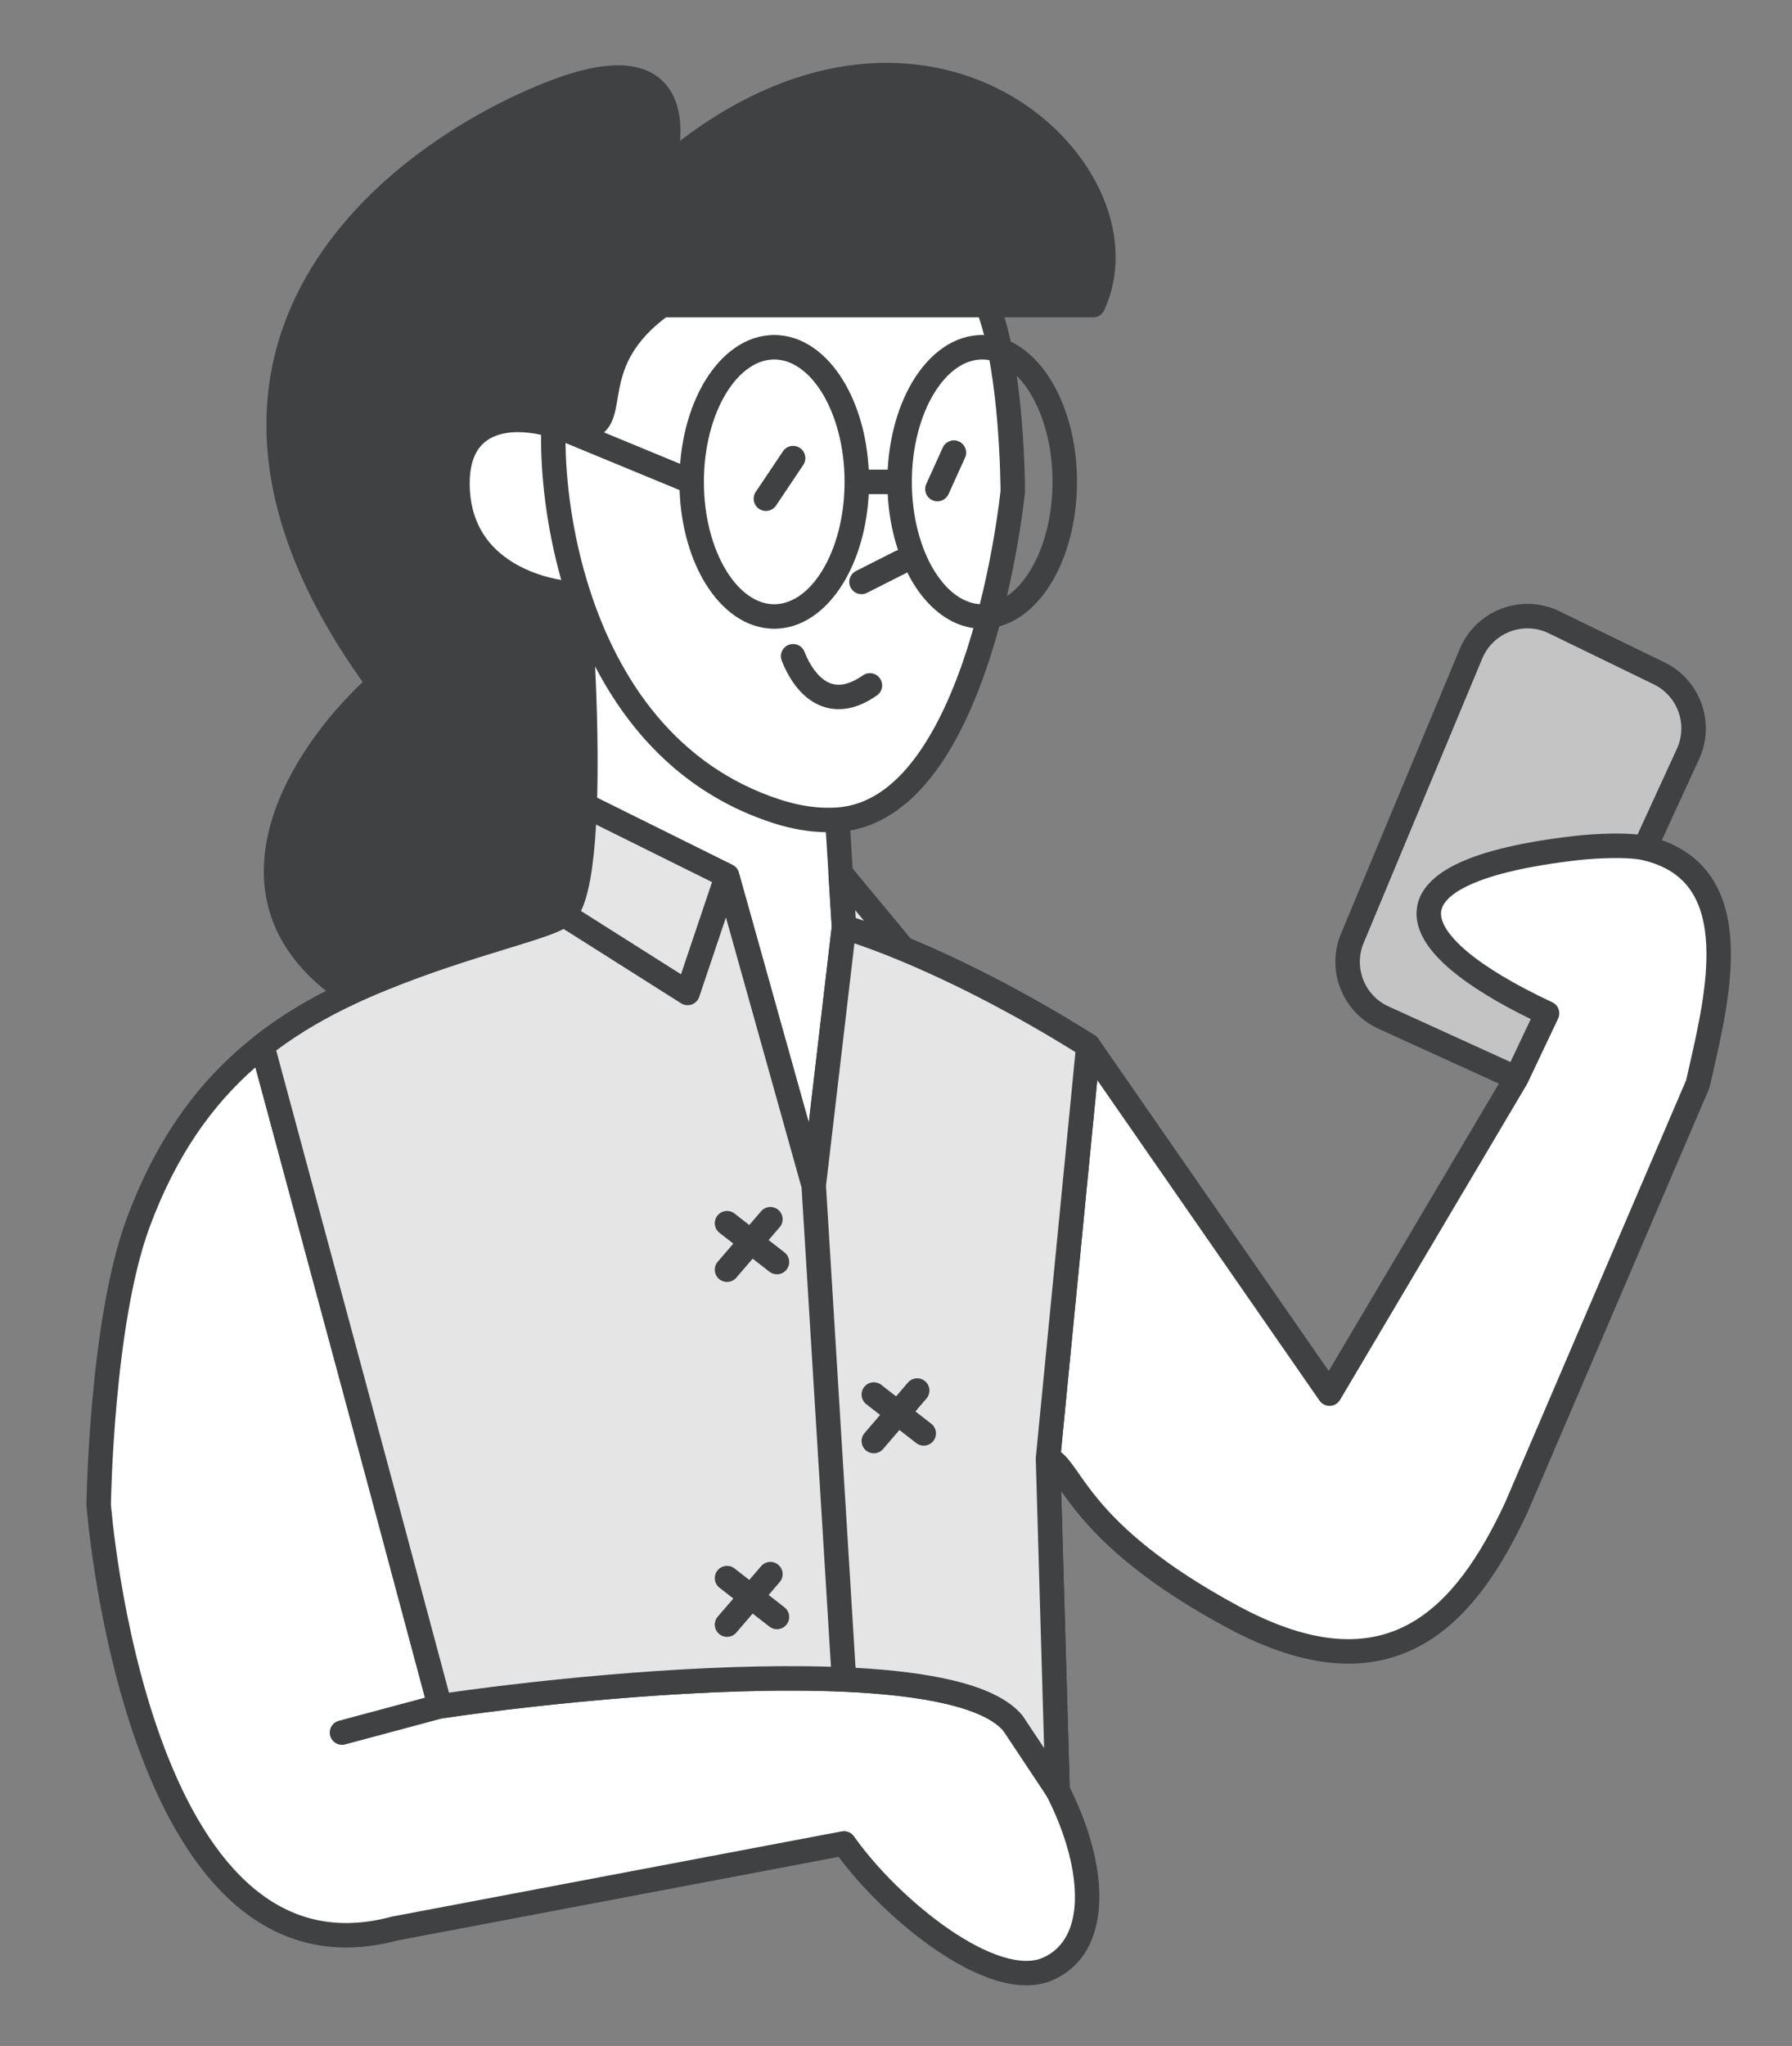 <?xml version="1.0" encoding="UTF-8"?> <svg xmlns="http://www.w3.org/2000/svg" width="85" height="97" viewBox="0 0 85 97" fill="none"><rect x="0" y="0" width="85" height="97" fill="#808080" stroke="none"/> <path d="M27.429 28.16C26.46 25.166 26.184 22.198 26.254 20.181C24.643 19.649 21.478 19.529 21.711 23.303C21.944 27.078 25.62 28.113 27.429 28.16Z" fill="white"></path> <path d="M31.396 14.466C26.863 17.745 30.476 21.058 26.254 20.181C26.184 22.198 26.46 25.166 27.429 28.16C28.816 32.446 31.62 36.786 36.854 38.471C37.878 38.8 38.832 38.92 39.72 38.864C46.533 38.43 48.038 23.303 48.038 23.303C48.038 23.303 48.038 17.478 46.833 14.466L31.396 14.466Z" fill="white"></path> <path d="M36.854 38.471C31.62 36.786 28.816 32.446 27.429 28.16C27.638 30.732 27.849 34.855 27.734 38.178L34.486 41.526L38.597 56.209L40.034 43.957L39.877 41.41L39.72 38.864C38.832 38.92 37.878 38.8 36.854 38.471Z" fill="white"></path> <path d="M51.624 49.581L49.711 69.147C50.849 69.577 51.033 72.65 58.483 76.662C65.933 80.673 69.507 76.662 71.925 71.468L80.534 51.39C81.398 47.527 83.116 41.369 78.016 40.207C77.266 40.036 75.766 40.094 74.774 40.207C65.108 41.31 66.229 44.694 73.382 48.042L71.925 51.116L63.064 66.073L51.624 49.581Z" fill="white"></path> <path d="M6.547 57.993C4.799 62.719 4.681 71.34 4.681 71.34C4.681 71.34 6.427 94.727 18.712 91.435L40.034 87.396C42.17 90.442 47.096 94.504 49.711 93.343C52.979 91.893 51.624 85.945 48.038 81.687C46.942 80.385 43.861 79.794 40.034 79.626C33.852 79.354 25.725 80.184 20.869 80.898L17.978 70.107L12.441 49.581C9.991 51.503 7.978 54.125 6.547 57.993Z" fill="white"></path> <path d="M73.381 48.042C66.228 44.694 65.107 41.31 74.774 40.207C75.765 40.094 77.265 40.036 78.015 40.207L80.066 35.746C80.725 34.313 80.118 32.616 78.699 31.926L73.72 29.504C72.22 28.774 70.416 29.456 69.774 30.995L64.145 44.485C63.542 45.929 64.194 47.592 65.619 48.242L71.924 51.116L73.381 48.042Z" fill="#C4C4C4"></path> <path fill-rule="evenodd" clip-rule="evenodd" d="M37.943 21.239C38.209 21.417 38.28 21.778 38.101 22.044L36.811 23.968C36.633 24.234 36.272 24.305 36.006 24.126C35.74 23.948 35.669 23.587 35.847 23.321L37.138 21.397C37.316 21.131 37.677 21.06 37.943 21.239ZM45.486 20.93C45.778 21.062 45.908 21.406 45.776 21.698L44.992 23.426C44.86 23.718 44.516 23.848 44.224 23.715C43.933 23.583 43.803 23.239 43.935 22.947L44.718 21.219C44.851 20.927 45.194 20.797 45.486 20.93ZM40.346 27.852C40.201 27.566 40.316 27.217 40.602 27.072L42.465 26.129C42.751 25.984 43.1 26.098 43.245 26.384C43.39 26.67 43.275 27.019 42.989 27.164L41.126 28.107C40.84 28.252 40.491 28.138 40.346 27.852ZM37.407 30.574C37.705 30.456 38.042 30.603 38.159 30.901C38.408 31.533 38.777 32.066 39.213 32.312C39.418 32.428 39.644 32.484 39.906 32.457C40.173 32.43 40.513 32.311 40.93 32.02C41.193 31.836 41.554 31.9 41.738 32.162C41.922 32.425 41.858 32.787 41.595 32.971C41.059 33.346 40.534 33.559 40.024 33.611C39.508 33.664 39.043 33.548 38.643 33.323C37.868 32.886 37.369 32.061 37.08 31.326C36.962 31.028 37.109 30.691 37.407 30.574Z" fill="#404143"></path> <path d="M26.254 20.181C30.476 21.058 26.863 17.745 31.396 14.466L46.833 14.466L51.848 14.466C54.818 7.975 43.687 -2.54 31.396 8.121C31.396 8.121 33.56 1.554 26.254 4.384C18.949 7.214 6.267 16.468 17.978 32.414C14.625 35.379 9.651 42.462 16.586 47.077C17.094 46.839 17.612 46.614 18.141 46.398C22.343 44.69 26.016 43.97 26.737 43.357C27.363 42.824 27.646 40.739 27.734 38.178C27.849 34.855 27.638 30.732 27.429 28.16C25.62 28.113 21.944 27.078 21.711 23.303C21.478 19.529 24.643 19.649 26.254 20.181Z" fill="#404143"></path> <path fill-rule="evenodd" clip-rule="evenodd" d="M29.991 4.335C29.343 4.164 28.249 4.233 26.463 4.925C22.874 6.316 18.017 9.269 15.49 13.765C14.234 16 13.55 18.619 13.88 21.643C14.21 24.672 15.562 28.145 18.445 32.071C18.623 32.313 18.587 32.65 18.362 32.849C16.729 34.293 14.734 36.717 13.98 39.29C13.607 40.565 13.546 41.85 13.956 43.071C14.342 44.22 15.163 45.364 16.642 46.411C17.062 46.22 17.489 46.037 17.922 45.861C20.049 44.996 22.04 44.382 23.574 43.912L23.646 43.89C24.386 43.663 25.006 43.473 25.487 43.303C25.735 43.216 25.935 43.138 26.09 43.066C26.252 42.992 26.331 42.94 26.36 42.915C26.404 42.878 26.497 42.758 26.601 42.48C26.7 42.215 26.789 41.862 26.865 41.427C27.018 40.558 27.11 39.427 27.154 38.158C27.261 35.073 27.083 31.278 26.889 28.705C25.947 28.605 24.74 28.292 23.67 27.621C22.385 26.815 21.294 25.484 21.138 23.433C21.107 23.337 21.103 23.237 21.122 23.143C21.09 22.212 21.255 21.457 21.591 20.863C21.954 20.221 22.49 19.817 23.08 19.587C24.208 19.148 25.536 19.34 26.403 19.62C26.893 19.72 27.236 19.752 27.477 19.742C27.719 19.732 27.817 19.681 27.858 19.651C27.896 19.623 27.943 19.571 27.994 19.429C28.048 19.275 28.087 19.075 28.136 18.785C28.141 18.756 28.146 18.727 28.151 18.697C28.243 18.149 28.366 17.413 28.751 16.614C29.161 15.763 29.851 14.868 31.056 13.996C31.155 13.925 31.274 13.886 31.396 13.886L51.459 13.886C52.489 11.057 50.716 7.319 47.071 5.374C43.366 3.396 37.767 3.363 31.776 8.56C31.579 8.731 31.292 8.749 31.075 8.605C30.857 8.46 30.763 8.188 30.845 7.941L30.845 7.94L30.848 7.929C30.851 7.92 30.856 7.904 30.862 7.883C30.875 7.842 30.892 7.78 30.913 7.7C30.954 7.54 31.006 7.314 31.047 7.051C31.13 6.51 31.159 5.877 31.007 5.353C30.866 4.863 30.58 4.49 29.991 4.335ZM32.258 6.672C32.296 6.163 32.281 5.579 32.122 5.03C31.891 4.232 31.348 3.493 30.287 3.213C29.286 2.949 27.911 3.12 26.044 3.843C22.328 5.283 17.191 8.371 14.479 13.197C13.115 15.623 12.368 18.483 12.726 21.768C13.071 24.933 14.437 28.455 17.204 32.335C15.559 33.887 13.643 36.312 12.867 38.964C12.444 40.406 12.353 41.942 12.856 43.44C13.282 44.709 14.121 45.908 15.467 46.98C14.273 47.593 13.14 48.294 12.082 49.124C9.543 51.117 7.468 53.829 6.002 57.792C5.1 60.232 4.629 63.635 4.38 66.387C4.255 67.771 4.185 69.005 4.147 69.894C4.127 70.339 4.116 70.697 4.109 70.945C4.106 71.069 4.104 71.165 4.102 71.231L4.101 71.306L4.101 71.325L4.101 71.332C4.101 71.332 4.101 71.332 4.681 71.34L4.101 71.332C4.1 71.35 4.101 71.367 4.102 71.383L4.681 71.34C4.102 71.383 4.102 71.383 4.102 71.383L4.103 71.389L4.104 71.403L4.108 71.456C4.112 71.501 4.118 71.569 4.126 71.656C4.142 71.83 4.167 72.083 4.203 72.404C4.276 73.046 4.393 73.956 4.573 75.038C4.932 77.199 5.541 80.057 6.544 82.82C7.542 85.573 8.952 88.29 10.945 90.112C12.965 91.96 15.571 92.871 18.84 92.002L39.779 88.035C40.9 89.542 42.603 91.219 44.365 92.426C45.306 93.071 46.288 93.599 47.226 93.887C48.157 94.173 49.114 94.243 49.946 93.874C51.958 92.981 52.409 90.752 52.016 88.47C51.811 87.278 51.371 86 50.741 84.741L50.336 70.694C50.58 71.04 50.886 71.463 51.286 71.936C52.458 73.321 54.426 75.137 58.207 77.173C62.041 79.237 65.013 79.3 67.366 78.027C69.667 76.783 71.231 74.332 72.45 71.713C72.453 71.708 72.455 71.703 72.458 71.697L81.067 51.618C81.081 51.586 81.092 51.551 81.1 51.516C81.147 51.308 81.197 51.09 81.248 50.865C81.662 49.055 82.184 46.774 82.091 44.759C82.038 43.615 81.787 42.498 81.163 41.576C80.636 40.799 79.87 40.2 78.825 39.835L80.594 35.989C81.384 34.269 80.656 32.232 78.953 31.404L73.974 28.982C72.174 28.107 70.009 28.925 69.239 30.772L63.61 44.261C62.886 45.995 63.669 47.99 65.378 48.77L71.096 51.376L63.025 65L52.1 49.25C52.056 49.186 51.999 49.132 51.933 49.09C50.406 48.128 48.934 47.287 47.557 46.563C45.949 45.718 44.471 45.031 43.188 44.496L40.444 41.186L40.332 39.374C41.996 39.078 43.321 37.992 44.359 36.596C45.513 35.043 46.364 33.043 46.986 31.098C47.611 29.146 48.018 27.214 48.268 25.773C48.393 25.052 48.48 24.451 48.535 24.03C48.563 23.819 48.583 23.653 48.596 23.539C48.602 23.482 48.607 23.438 48.611 23.408L48.614 23.374L48.615 23.365L48.615 23.361C48.615 23.361 48.615 23.361 48.038 23.303L48.615 23.361C48.617 23.342 48.618 23.323 48.618 23.303L48.038 23.303C48.618 23.303 48.618 23.303 48.618 23.303L48.618 23.298L48.618 23.285L48.618 23.233C48.618 23.189 48.617 23.123 48.616 23.039C48.614 22.871 48.609 22.628 48.599 22.328C48.58 21.727 48.542 20.895 48.466 19.967C48.338 18.418 48.101 16.55 47.647 15.047L51.848 15.047C52.075 15.047 52.281 14.914 52.376 14.708C54.036 11.079 51.721 6.54 47.618 4.35C43.703 2.26 38.112 2.215 32.258 6.672ZM46.429 15.047L31.587 15.047C30.622 15.776 30.101 16.485 29.796 17.117C29.485 17.765 29.385 18.358 29.291 18.911C29.288 18.934 29.284 18.957 29.28 18.979C29.233 19.253 29.181 19.553 29.087 19.817C28.99 20.093 28.831 20.377 28.544 20.587C28.258 20.796 27.911 20.886 27.525 20.902C27.315 20.911 27.082 20.898 26.824 20.866C26.831 22.783 27.137 25.372 27.981 27.981C29.336 32.171 32.043 36.313 37.031 37.918C37.994 38.228 38.875 38.336 39.682 38.285C41.151 38.191 42.384 37.307 43.428 35.903C44.472 34.498 45.276 32.635 45.881 30.744C46.484 28.86 46.88 26.983 47.125 25.574C47.247 24.871 47.331 24.286 47.385 23.878C47.412 23.675 47.431 23.515 47.443 23.407C47.449 23.353 47.454 23.312 47.457 23.285L47.458 23.274L47.458 23.241C47.457 23.199 47.457 23.137 47.456 23.055C47.453 22.893 47.449 22.657 47.439 22.364C47.421 21.779 47.383 20.966 47.309 20.062C47.171 18.383 46.91 16.45 46.429 15.047ZM25.664 20.618C24.976 20.457 24.151 20.415 23.501 20.668C23.127 20.814 22.816 21.054 22.601 21.434C22.382 21.822 22.236 22.402 22.29 23.268C22.393 24.937 23.243 25.983 24.287 26.638C25.042 27.111 25.895 27.376 26.622 27.497C25.898 24.943 25.647 22.468 25.664 20.618ZM28.229 31.596C28.325 33.6 28.379 35.832 28.325 37.824L34.743 41.006C34.89 41.079 35 41.211 35.044 41.369L38.363 53.222L39.451 43.941L39.175 39.456C38.38 39.444 37.547 39.303 36.676 39.023C32.56 37.699 29.899 34.809 28.229 31.596ZM40.528 44.725L39.179 56.225L40.581 79.072C42.308 79.167 43.889 79.354 45.195 79.667C46.604 80.004 47.807 80.512 48.482 81.314C48.851 81.752 49.198 82.209 49.52 82.677L49.131 69.164C49.13 69.14 49.131 69.115 49.133 69.091L51.011 49.882C49.619 49.016 48.276 48.253 47.017 47.59C45.384 46.732 43.891 46.042 42.611 45.513C41.83 45.191 41.13 44.929 40.528 44.725ZM52.047 51.21L62.587 66.404C62.7 66.566 62.887 66.66 63.084 66.653C63.282 66.646 63.462 66.539 63.563 66.369L72.424 51.412C72.433 51.397 72.441 51.381 72.449 51.365L73.906 48.291C73.972 48.151 73.98 47.991 73.927 47.846C73.875 47.7 73.767 47.582 73.627 47.517C71.861 46.69 70.5 45.876 69.595 45.116C68.659 44.331 68.341 43.715 68.351 43.297C68.359 42.938 68.633 42.45 69.715 41.953C70.775 41.466 72.446 41.057 74.84 40.783C75.317 40.729 75.92 40.688 76.492 40.681C77.078 40.673 77.582 40.703 77.887 40.773C79.036 41.035 79.751 41.562 80.202 42.227C80.663 42.908 80.884 43.789 80.932 44.813C81.017 46.657 80.535 48.771 80.117 50.605C80.07 50.811 80.024 51.013 79.979 51.211L71.395 71.231C70.197 73.803 68.766 75.951 66.814 77.007C64.914 78.035 62.373 78.098 58.757 76.151C55.089 74.176 53.24 72.448 52.172 71.187C51.739 70.674 51.433 70.238 51.172 69.865C51.108 69.773 51.046 69.686 50.986 69.601C50.798 69.338 50.589 69.053 50.324 68.841L52.047 51.21ZM49.642 85.14C49.099 84.08 48.408 83.027 47.594 82.061C47.172 81.56 46.287 81.121 44.925 80.796C43.59 80.476 41.904 80.289 40.008 80.205C33.895 79.936 25.832 80.756 20.987 81.467L16.372 82.704C16.062 82.787 15.744 82.603 15.661 82.294C15.578 81.984 15.762 81.666 16.072 81.583L20.158 80.488L17.417 70.258L12.115 50.603C10.06 52.399 8.349 54.791 7.091 58.194C6.245 60.48 5.783 63.75 5.536 66.491C5.413 67.853 5.344 69.069 5.306 69.945C5.287 70.382 5.276 70.734 5.269 70.976C5.266 71.097 5.264 71.191 5.263 71.254L5.261 71.322L5.264 71.359C5.268 71.402 5.273 71.465 5.281 71.549C5.297 71.716 5.321 71.961 5.356 72.273C5.427 72.898 5.542 73.789 5.718 74.848C6.07 76.97 6.665 79.752 7.635 82.424C8.608 85.107 9.938 87.619 11.728 89.256C13.486 90.864 15.698 91.642 18.561 90.875C18.575 90.871 18.589 90.868 18.604 90.865L39.925 86.826C40.15 86.784 40.378 86.876 40.508 87.063C41.536 88.528 43.251 90.256 45.021 91.469C45.905 92.075 46.779 92.535 47.566 92.778C48.361 93.022 49.001 93.024 49.475 92.813C50.732 92.255 51.237 90.785 50.873 88.667C50.683 87.566 50.264 86.36 49.653 85.162C49.649 85.155 49.646 85.147 49.642 85.14ZM13.102 49.805L21.296 80.25C26.038 79.577 33.488 78.835 39.415 79.022L38.021 56.306L34.434 43.496L33.167 47.262C33.11 47.431 32.979 47.564 32.811 47.623C32.643 47.683 32.457 47.662 32.306 47.567L26.735 44.043C26.682 44.07 26.629 44.096 26.575 44.121C26.374 44.213 26.137 44.305 25.873 44.398C25.368 44.576 24.728 44.772 24.003 44.994L23.914 45.022C22.381 45.492 20.434 46.092 18.359 46.936C17.838 47.148 17.329 47.369 16.833 47.602C15.496 48.23 14.249 48.945 13.102 49.805ZM27.558 43.19L32.303 46.191L33.774 41.821L28.273 39.093C28.221 40.038 28.136 40.905 28.008 41.628C27.925 42.101 27.821 42.53 27.688 42.886C27.649 42.989 27.607 43.091 27.558 43.19ZM40.588 43.523C40.715 43.564 40.847 43.608 40.983 43.654L40.565 43.15L40.588 43.523ZM71.645 50.351L72.609 48.316C71.041 47.55 69.764 46.772 68.849 46.005C67.865 45.18 67.167 44.253 67.191 43.269C67.216 42.225 68.027 41.451 69.23 40.899C70.456 40.336 72.269 39.909 74.708 39.63C75.223 39.572 75.865 39.528 76.478 39.52C76.887 39.515 77.306 39.526 77.672 39.566L79.539 35.504C80.066 34.357 79.581 32.999 78.446 32.447L73.467 30.026C72.267 29.442 70.823 29.988 70.309 31.219L64.681 44.708C64.198 45.864 64.72 47.194 65.86 47.714L71.645 50.351ZM36.92 57.364C37.163 57.573 37.191 57.94 36.982 58.182L36.458 58.792L37.21 59.377C37.463 59.574 37.508 59.938 37.312 60.191C37.115 60.444 36.75 60.49 36.497 60.293L35.701 59.674L34.925 60.576C34.717 60.819 34.35 60.847 34.107 60.638C33.864 60.429 33.837 60.063 34.045 59.82L34.784 58.96L34.129 58.451C33.876 58.254 33.831 57.89 34.027 57.637C34.224 57.384 34.589 57.338 34.842 57.535L35.541 58.079L36.102 57.426C36.311 57.183 36.677 57.155 36.92 57.364ZM43.883 65.487C44.126 65.696 44.154 66.063 43.945 66.306L43.421 66.916L44.173 67.5C44.425 67.697 44.471 68.062 44.274 68.315C44.078 68.568 43.713 68.613 43.46 68.416L42.664 67.797L41.888 68.699C41.679 68.942 41.313 68.97 41.07 68.761C40.827 68.552 40.799 68.186 41.008 67.943L41.747 67.084L41.092 66.574C40.839 66.377 40.793 66.013 40.99 65.76C41.187 65.507 41.551 65.461 41.804 65.658L42.504 66.202L43.065 65.549C43.274 65.306 43.64 65.279 43.883 65.487ZM36.92 74.191C37.163 74.4 37.191 74.766 36.982 75.009L36.458 75.619L37.21 76.204C37.463 76.401 37.508 76.765 37.312 77.018C37.115 77.271 36.75 77.317 36.497 77.12L35.701 76.5L34.925 77.403C34.717 77.646 34.35 77.673 34.107 77.465C33.864 77.256 33.837 76.889 34.045 76.646L34.784 75.787L34.129 75.278C33.876 75.081 33.831 74.716 34.027 74.463C34.224 74.21 34.589 74.165 34.842 74.362L35.541 74.906L36.102 74.253C36.311 74.01 36.677 73.982 36.92 74.191Z" fill="#404143"></path> <path d="M18.141 46.398C22.343 44.689 26.016 43.97 26.736 43.357C27.363 42.824 27.645 40.739 27.734 38.178L34.486 41.526L38.597 56.209L40.034 43.957L39.877 41.41L42.833 44.977C44.13 45.513 45.639 46.21 47.287 47.077C48.651 47.794 50.11 48.627 51.624 49.581L49.711 69.147L50.165 84.887L48.038 81.687C46.941 80.385 43.861 79.794 40.034 79.625C33.852 79.353 25.725 80.184 20.869 80.898L17.978 70.107L12.441 49.581C13.712 48.583 15.1 47.774 16.586 47.077C17.093 46.838 17.612 46.613 18.141 46.398Z" fill="#E5E5E5"></path> <path fill-rule="evenodd" clip-rule="evenodd" d="M27.436 37.68C27.606 37.579 27.815 37.571 27.991 37.658L34.743 41.006C34.89 41.079 35 41.211 35.044 41.369L38.362 53.222L39.451 43.941L39.297 41.446C39.282 41.195 39.429 40.963 39.663 40.871C39.896 40.778 40.163 40.847 40.323 41.04L43.188 44.496C44.471 45.031 45.949 45.718 47.556 46.563C48.933 47.287 50.406 48.128 51.933 49.09C52.118 49.207 52.222 49.419 52.201 49.637L50.292 69.167L50.744 84.871C50.752 85.129 50.587 85.362 50.34 85.44C50.093 85.519 49.824 85.424 49.681 85.208L47.574 82.038C47.145 81.546 46.265 81.116 44.924 80.795C43.589 80.476 41.904 80.288 40.008 80.205C33.88 79.936 25.795 80.76 20.953 81.472C20.662 81.515 20.385 81.333 20.308 81.048L17.417 70.258L11.88 49.732C11.819 49.507 11.899 49.268 12.082 49.124C13.395 48.094 14.823 47.263 16.339 46.551C16.857 46.308 17.385 46.079 17.922 45.861C20.049 44.996 22.04 44.382 23.574 43.912L23.646 43.89C24.386 43.663 25.005 43.473 25.487 43.303C25.735 43.216 25.935 43.137 26.09 43.066C26.252 42.992 26.331 42.94 26.36 42.915C26.404 42.877 26.496 42.758 26.6 42.48C26.699 42.215 26.789 41.862 26.865 41.427C27.018 40.558 27.11 39.427 27.154 38.158C27.16 37.961 27.267 37.781 27.436 37.68ZM40.982 43.654L40.565 43.15L40.588 43.523C40.715 43.564 40.847 43.607 40.982 43.654ZM40.528 44.725L39.179 56.225L40.581 79.072C42.308 79.167 43.888 79.354 45.194 79.667C46.604 80.004 47.807 80.512 48.482 81.313C48.496 81.33 48.509 81.348 48.521 81.366L49.526 82.878L49.13 69.164C49.13 69.14 49.131 69.115 49.133 69.091L51.011 49.882C49.619 49.015 48.276 48.253 47.016 47.59C45.384 46.731 43.891 46.042 42.611 45.513C41.83 45.19 41.13 44.928 40.528 44.725ZM39.415 79.022L38.021 56.306L34.434 43.496L33.166 47.262C33.11 47.43 32.978 47.564 32.811 47.623C32.643 47.683 32.457 47.662 32.306 47.567L26.735 44.043C26.682 44.07 26.628 44.096 26.575 44.12C26.374 44.213 26.137 44.305 25.873 44.398C25.368 44.576 24.728 44.772 24.002 44.994L23.914 45.021C22.38 45.491 20.434 46.092 18.359 46.936C17.838 47.147 17.329 47.368 16.832 47.602C15.496 48.229 14.249 48.945 13.102 49.804L18.538 69.957L21.296 80.25C26.037 79.576 33.488 78.835 39.415 79.022ZM27.558 43.19L32.302 46.191L33.774 41.821L28.273 39.093C28.221 40.038 28.136 40.905 28.008 41.628C27.925 42.101 27.82 42.53 27.688 42.886C27.649 42.988 27.606 43.091 27.558 43.19ZM36.92 57.364C37.163 57.573 37.191 57.939 36.982 58.182L36.458 58.792L37.21 59.377C37.463 59.574 37.508 59.938 37.311 60.191C37.115 60.444 36.75 60.49 36.497 60.293L35.701 59.673L34.925 60.576C34.716 60.819 34.35 60.846 34.107 60.638C33.864 60.429 33.836 60.062 34.045 59.819L34.784 58.96L34.129 58.451C33.876 58.254 33.831 57.889 34.027 57.636C34.224 57.383 34.589 57.338 34.842 57.535L35.541 58.079L36.102 57.426C36.311 57.183 36.677 57.155 36.92 57.364ZM43.883 65.487C44.126 65.696 44.154 66.062 43.945 66.305L43.421 66.915L44.172 67.5C44.425 67.697 44.471 68.061 44.274 68.314C44.077 68.567 43.713 68.613 43.46 68.416L42.663 67.797L41.888 68.699C41.679 68.942 41.313 68.97 41.07 68.761C40.827 68.552 40.799 68.186 41.008 67.943L41.746 67.083L41.092 66.574C40.839 66.377 40.793 66.013 40.99 65.76C41.187 65.507 41.551 65.461 41.804 65.658L42.504 66.202L43.065 65.549C43.274 65.306 43.64 65.278 43.883 65.487ZM36.92 74.191C37.163 74.4 37.191 74.766 36.982 75.009L36.458 75.619L37.21 76.204C37.463 76.4 37.508 76.765 37.311 77.018C37.115 77.271 36.75 77.316 36.497 77.12L35.701 76.5L34.925 77.402C34.716 77.645 34.35 77.673 34.107 77.464C33.864 77.255 33.836 76.889 34.045 76.646L34.784 75.787L34.129 75.277C33.876 75.081 33.831 74.716 34.027 74.463C34.224 74.21 34.589 74.165 34.842 74.361L35.541 74.906L36.102 74.253C36.311 74.01 36.677 73.982 36.92 74.191Z" fill="#404143"></path> <path fill-rule="evenodd" clip-rule="evenodd" d="M34.449 18.636C33.805 19.686 33.388 21.172 33.388 22.846C33.388 24.518 33.805 26.005 34.449 27.055C35.099 28.114 35.92 28.648 36.724 28.648C37.528 28.648 38.349 28.114 38.999 27.055C39.643 26.005 40.06 24.518 40.06 22.846C40.06 21.172 39.643 19.686 38.999 18.636C38.349 17.576 37.528 17.043 36.724 17.043C35.92 17.043 35.099 17.576 34.449 18.636ZM33.46 18.029C34.228 16.778 35.365 15.883 36.724 15.883C38.083 15.883 39.221 16.778 39.988 18.029C40.68 19.156 41.121 20.639 41.206 22.265H42.106C42.192 20.639 42.632 19.156 43.324 18.029C44.092 16.778 45.229 15.883 46.588 15.883C47.947 15.883 49.085 16.778 49.852 18.029C50.626 19.289 51.085 20.994 51.085 22.846C51.085 24.697 50.626 26.402 49.852 27.662C49.085 28.913 47.947 29.808 46.588 29.808C45.229 29.808 44.092 28.913 43.324 27.662C42.632 26.535 42.192 25.052 42.106 23.426H41.206C41.121 25.052 40.68 26.535 39.988 27.662C39.221 28.913 38.083 29.808 36.724 29.808C35.365 29.808 34.228 28.913 33.46 27.662C32.742 26.491 32.294 24.936 32.234 23.236L25.913 20.626C25.617 20.503 25.476 20.164 25.599 19.868C25.721 19.572 26.06 19.431 26.357 19.553L32.26 21.992C32.378 20.473 32.807 19.093 33.46 18.029ZM44.313 18.636C43.669 19.686 43.252 21.172 43.252 22.846C43.252 24.518 43.669 26.005 44.313 27.055C44.963 28.114 45.784 28.648 46.588 28.648C47.392 28.648 48.213 28.114 48.863 27.055C49.507 26.005 49.925 24.518 49.925 22.846C49.925 21.172 49.507 19.686 48.863 18.636C48.213 17.576 47.392 17.043 46.588 17.043C45.784 17.043 44.963 17.576 44.313 18.636Z" fill="#404143"></path> </svg> 